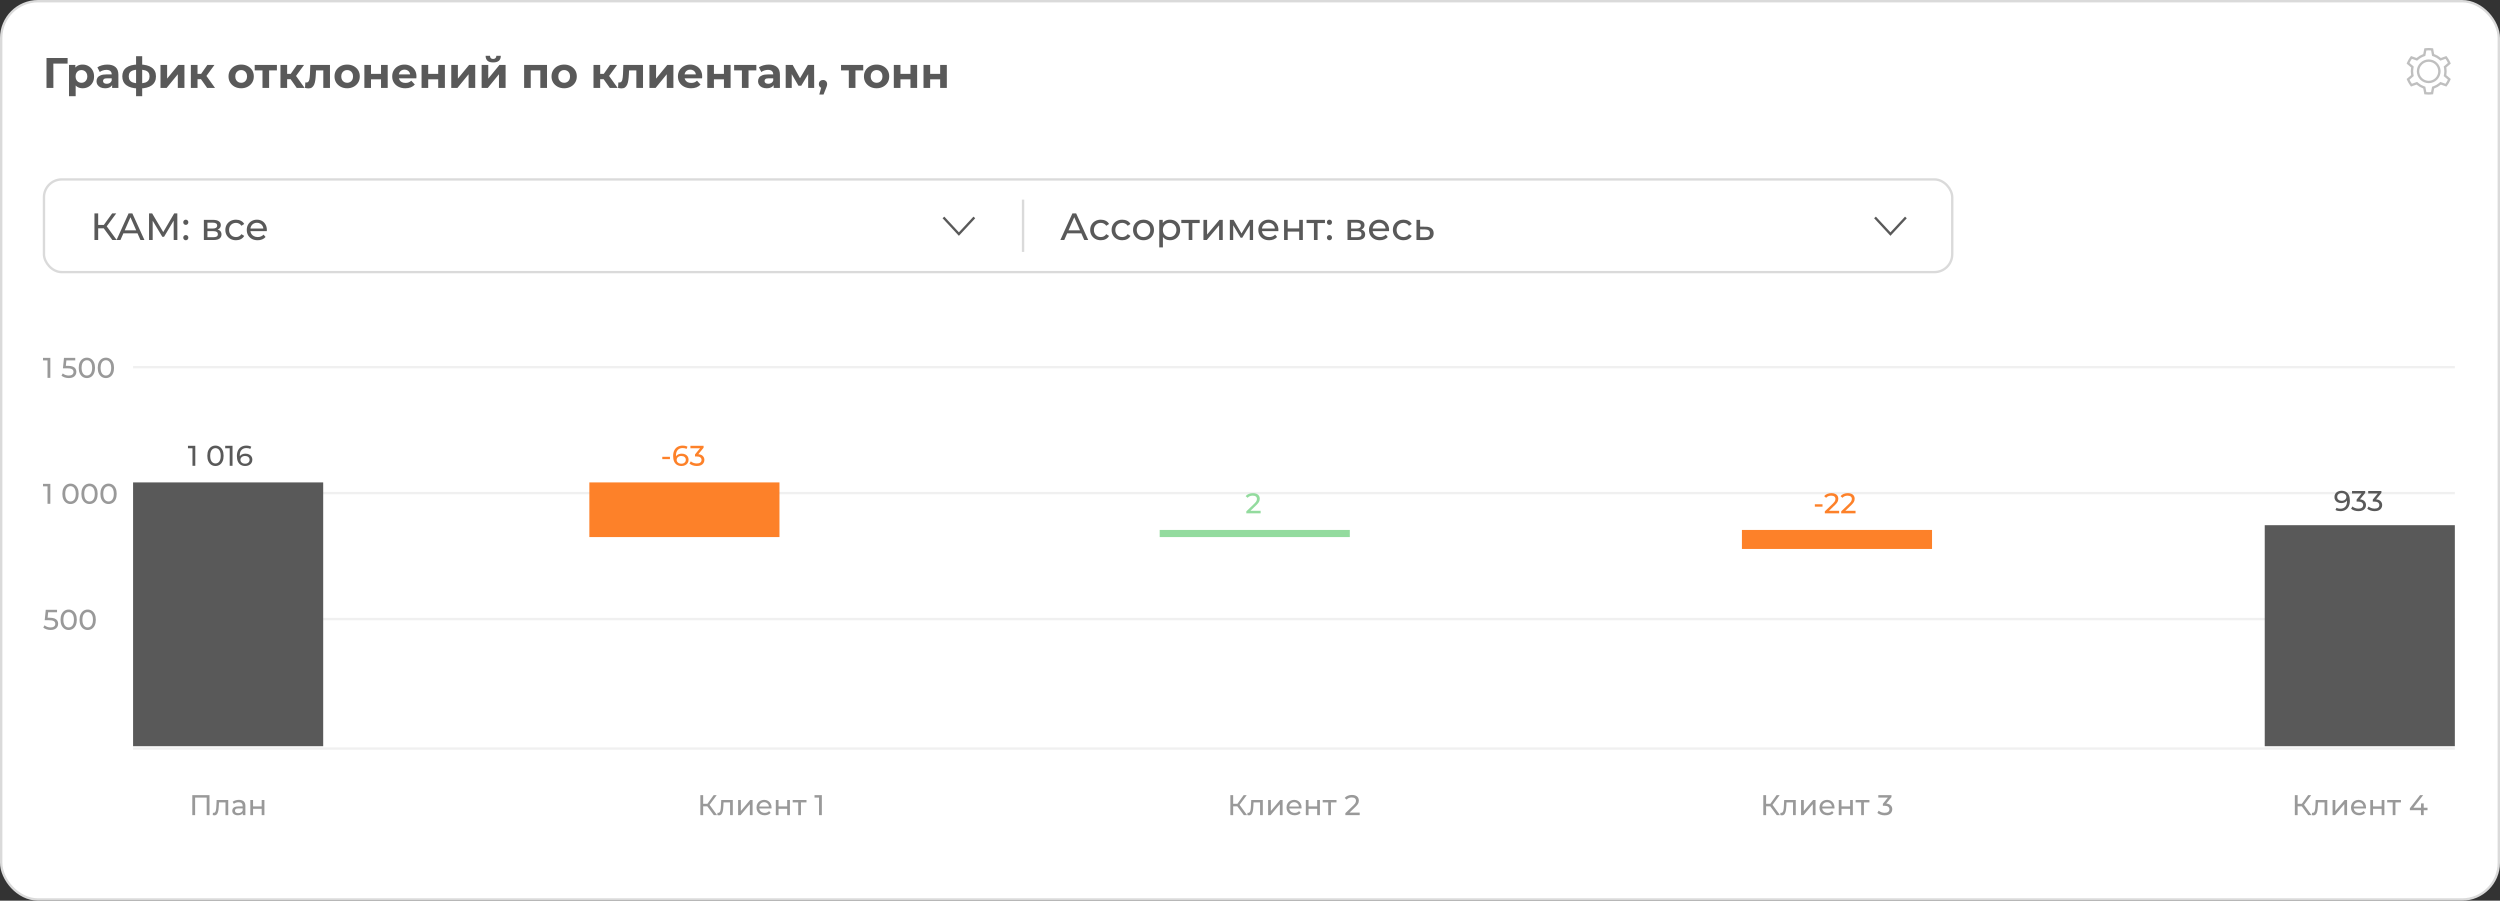 <svg width="1052" height="379" viewBox="0 0 1052 379" fill="none" xmlns="http://www.w3.org/2000/svg">
<rect x="0" y="0" width="1052" height="379" fill="#333333" stroke="none"/>
<rect x="0.5" y="0.5" width="1051" height="378" rx="15.5" fill="white"/>
<rect x="0.5" y="0.5" width="1051" height="378" rx="15.5" stroke="#DADADA"/>
<path d="M19.566 37V24.4H28.458L28.44 26.776H21.78L22.446 26.11L22.464 37H19.566ZM34.759 37.144C33.943 37.144 33.229 36.964 32.617 36.604C32.005 36.244 31.525 35.698 31.177 34.966C30.841 34.222 30.673 33.286 30.673 32.158C30.673 31.018 30.835 30.082 31.159 29.35C31.483 28.618 31.951 28.072 32.563 27.712C33.175 27.352 33.907 27.172 34.759 27.172C35.671 27.172 36.487 27.382 37.207 27.802C37.939 28.21 38.515 28.786 38.935 29.53C39.367 30.274 39.583 31.15 39.583 32.158C39.583 33.178 39.367 34.06 38.935 34.804C38.515 35.548 37.939 36.124 37.207 36.532C36.487 36.94 35.671 37.144 34.759 37.144ZM29.035 40.492V27.316H31.717V29.296L31.663 32.176L31.843 35.038V40.492H29.035ZM34.273 34.84C34.741 34.84 35.155 34.732 35.515 34.516C35.887 34.3 36.181 33.994 36.397 33.598C36.625 33.19 36.739 32.71 36.739 32.158C36.739 31.594 36.625 31.114 36.397 30.718C36.181 30.322 35.887 30.016 35.515 29.8C35.155 29.584 34.741 29.476 34.273 29.476C33.805 29.476 33.385 29.584 33.013 29.8C32.641 30.016 32.347 30.322 32.131 30.718C31.915 31.114 31.807 31.594 31.807 32.158C31.807 32.71 31.915 33.19 32.131 33.598C32.347 33.994 32.641 34.3 33.013 34.516C33.385 34.732 33.805 34.84 34.273 34.84ZM47.189 37V35.11L47.009 34.696V31.312C47.009 30.712 46.823 30.244 46.451 29.908C46.091 29.572 45.533 29.404 44.777 29.404C44.261 29.404 43.751 29.488 43.247 29.656C42.755 29.812 42.335 30.028 41.987 30.304L40.979 28.342C41.507 27.97 42.143 27.682 42.887 27.478C43.631 27.274 44.387 27.172 45.155 27.172C46.631 27.172 47.777 27.52 48.593 28.216C49.409 28.912 49.817 29.998 49.817 31.474V37H47.189ZM44.237 37.144C43.481 37.144 42.833 37.018 42.293 36.766C41.753 36.502 41.339 36.148 41.051 35.704C40.763 35.26 40.619 34.762 40.619 34.21C40.619 33.634 40.757 33.13 41.033 32.698C41.321 32.266 41.771 31.93 42.383 31.69C42.995 31.438 43.793 31.312 44.777 31.312H47.351V32.95H45.083C44.423 32.95 43.967 33.058 43.715 33.274C43.475 33.49 43.355 33.76 43.355 34.084C43.355 34.444 43.493 34.732 43.769 34.948C44.057 35.152 44.447 35.254 44.939 35.254C45.407 35.254 45.827 35.146 46.199 34.93C46.571 34.702 46.841 34.372 47.009 33.94L47.441 35.236C47.237 35.86 46.865 36.334 46.325 36.658C45.785 36.982 45.089 37.144 44.237 37.144ZM58.772 37.216C58.748 37.216 58.682 37.216 58.574 37.216C58.466 37.216 58.364 37.216 58.268 37.216C58.172 37.216 58.106 37.216 58.07 37.216C55.97 37.18 54.344 36.73 53.192 35.866C52.04 35.002 51.464 33.754 51.464 32.122C51.464 30.514 52.034 29.29 53.174 28.45C54.326 27.598 55.976 27.166 58.124 27.154C58.148 27.154 58.208 27.154 58.304 27.154C58.412 27.154 58.514 27.154 58.61 27.154C58.706 27.154 58.766 27.154 58.79 27.154C60.962 27.154 62.642 27.574 63.83 28.414C65.03 29.254 65.63 30.49 65.63 32.122C65.63 33.778 65.03 35.044 63.83 35.92C62.642 36.784 60.956 37.216 58.772 37.216ZM58.682 35.056C59.678 35.056 60.488 34.954 61.112 34.75C61.736 34.534 62.192 34.21 62.48 33.778C62.78 33.334 62.93 32.782 62.93 32.122C62.93 31.486 62.786 30.964 62.498 30.556C62.21 30.136 61.748 29.824 61.112 29.62C60.488 29.416 59.678 29.314 58.682 29.314C58.646 29.314 58.574 29.314 58.466 29.314C58.358 29.314 58.286 29.314 58.25 29.314C57.29 29.314 56.51 29.422 55.91 29.638C55.31 29.854 54.872 30.166 54.596 30.574C54.32 30.982 54.182 31.498 54.182 32.122C54.182 32.77 54.32 33.31 54.596 33.742C54.872 34.174 55.31 34.498 55.91 34.714C56.51 34.93 57.29 35.044 58.25 35.056C58.286 35.056 58.358 35.056 58.466 35.056C58.574 35.056 58.646 35.056 58.682 35.056ZM57.26 40.492V23.644H59.834V40.492H57.26ZM67.532 37V27.316H70.322V33.076L75.038 27.316H77.612V37H74.822V31.24L70.124 37H67.532ZM87.169 37L83.929 32.41L86.215 31.06L90.481 37H87.169ZM80.311 37V27.316H83.119V37H80.311ZM82.291 33.328V31.078H85.675V33.328H82.291ZM86.485 32.482L83.857 32.194L87.259 27.316H90.247L86.485 32.482ZM101.493 37.144C100.461 37.144 99.543 36.928 98.739 36.496C97.947 36.064 97.317 35.476 96.849 34.732C96.393 33.976 96.165 33.118 96.165 32.158C96.165 31.186 96.393 30.328 96.849 29.584C97.317 28.828 97.947 28.24 98.739 27.82C99.543 27.388 100.461 27.172 101.493 27.172C102.513 27.172 103.425 27.388 104.229 27.82C105.033 28.24 105.663 28.822 106.119 29.566C106.575 30.31 106.803 31.174 106.803 32.158C106.803 33.118 106.575 33.976 106.119 34.732C105.663 35.476 105.033 36.064 104.229 36.496C103.425 36.928 102.513 37.144 101.493 37.144ZM101.493 34.84C101.961 34.84 102.381 34.732 102.753 34.516C103.125 34.3 103.419 33.994 103.635 33.598C103.851 33.19 103.959 32.71 103.959 32.158C103.959 31.594 103.851 31.114 103.635 30.718C103.419 30.322 103.125 30.016 102.753 29.8C102.381 29.584 101.961 29.476 101.493 29.476C101.025 29.476 100.605 29.584 100.233 29.8C99.861 30.016 99.561 30.322 99.333 30.718C99.117 31.114 99.009 31.594 99.009 32.158C99.009 32.71 99.117 33.19 99.333 33.598C99.561 33.994 99.861 34.3 100.233 34.516C100.605 34.732 101.025 34.84 101.493 34.84ZM110.453 37V28.972L111.083 29.62H107.177V27.316H116.519V29.62H112.613L113.243 28.972V37H110.453ZM124.874 37L121.634 32.41L123.92 31.06L128.186 37H124.874ZM118.016 37V27.316H120.824V37H118.016ZM119.996 33.328V31.078H123.38V33.328H119.996ZM124.19 32.482L121.562 32.194L124.964 27.316H127.952L124.19 32.482ZM128.341 36.982L128.485 34.678C128.557 34.69 128.629 34.702 128.701 34.714C128.773 34.714 128.839 34.714 128.899 34.714C129.235 34.714 129.499 34.618 129.691 34.426C129.883 34.234 130.027 33.976 130.123 33.652C130.219 33.316 130.285 32.938 130.321 32.518C130.369 32.098 130.405 31.66 130.429 31.204L130.573 27.316H138.853V37H136.045V28.936L136.675 29.62H132.427L133.021 28.9L132.895 31.33C132.859 32.194 132.787 32.986 132.679 33.706C132.583 34.426 132.421 35.05 132.193 35.578C131.965 36.094 131.659 36.496 131.275 36.784C130.891 37.06 130.399 37.198 129.799 37.198C129.583 37.198 129.355 37.18 129.115 37.144C128.875 37.108 128.617 37.054 128.341 36.982ZM146.089 37.144C145.057 37.144 144.139 36.928 143.335 36.496C142.543 36.064 141.913 35.476 141.445 34.732C140.989 33.976 140.761 33.118 140.761 32.158C140.761 31.186 140.989 30.328 141.445 29.584C141.913 28.828 142.543 28.24 143.335 27.82C144.139 27.388 145.057 27.172 146.089 27.172C147.109 27.172 148.021 27.388 148.825 27.82C149.629 28.24 150.259 28.822 150.715 29.566C151.171 30.31 151.399 31.174 151.399 32.158C151.399 33.118 151.171 33.976 150.715 34.732C150.259 35.476 149.629 36.064 148.825 36.496C148.021 36.928 147.109 37.144 146.089 37.144ZM146.089 34.84C146.557 34.84 146.977 34.732 147.349 34.516C147.721 34.3 148.015 33.994 148.231 33.598C148.447 33.19 148.555 32.71 148.555 32.158C148.555 31.594 148.447 31.114 148.231 30.718C148.015 30.322 147.721 30.016 147.349 29.8C146.977 29.584 146.557 29.476 146.089 29.476C145.621 29.476 145.201 29.584 144.829 29.8C144.457 30.016 144.157 30.322 143.929 30.718C143.713 31.114 143.605 31.594 143.605 32.158C143.605 32.71 143.713 33.19 143.929 33.598C144.157 33.994 144.457 34.3 144.829 34.516C145.201 34.732 145.621 34.84 146.089 34.84ZM153.33 37V27.316H156.12V31.096H160.332V27.316H163.14V37H160.332V33.382H156.12V37H153.33ZM170.563 37.144C169.459 37.144 168.487 36.928 167.647 36.496C166.819 36.064 166.177 35.476 165.721 34.732C165.265 33.976 165.037 33.118 165.037 32.158C165.037 31.186 165.259 30.328 165.703 29.584C166.159 28.828 166.777 28.24 167.557 27.82C168.337 27.388 169.219 27.172 170.203 27.172C171.151 27.172 172.003 27.376 172.759 27.784C173.527 28.18 174.133 28.756 174.577 29.512C175.021 30.256 175.243 31.15 175.243 32.194C175.243 32.302 175.237 32.428 175.225 32.572C175.213 32.704 175.201 32.83 175.189 32.95H167.323V31.312H173.713L172.633 31.798C172.633 31.294 172.531 30.856 172.327 30.484C172.123 30.112 171.841 29.824 171.481 29.62C171.121 29.404 170.701 29.296 170.221 29.296C169.741 29.296 169.315 29.404 168.943 29.62C168.583 29.824 168.301 30.118 168.097 30.502C167.893 30.874 167.791 31.318 167.791 31.834V32.266C167.791 32.794 167.905 33.262 168.133 33.67C168.373 34.066 168.703 34.372 169.123 34.588C169.555 34.792 170.059 34.894 170.635 34.894C171.151 34.894 171.601 34.816 171.985 34.66C172.381 34.504 172.741 34.27 173.065 33.958L174.559 35.578C174.115 36.082 173.557 36.472 172.885 36.748C172.213 37.012 171.439 37.144 170.563 37.144ZM177.395 37V27.316H180.185V31.096H184.397V27.316H187.205V37H184.397V33.382H180.185V37H177.395ZM189.893 37V27.316H192.683V33.076L197.399 27.316H199.973V37H197.183V31.24L192.485 37H189.893ZM202.672 37V27.316H205.462V33.076L210.178 27.316H212.752V37H209.962V31.24L205.264 37H202.672ZM207.532 26.272C206.476 26.272 205.684 26.044 205.156 25.588C204.628 25.12 204.358 24.418 204.346 23.482H206.182C206.194 23.89 206.308 24.214 206.524 24.454C206.74 24.694 207.07 24.814 207.514 24.814C207.946 24.814 208.276 24.694 208.504 24.454C208.744 24.214 208.864 23.89 208.864 23.482H210.736C210.736 24.418 210.466 25.12 209.926 25.588C209.386 26.044 208.588 26.272 207.532 26.272ZM220.549 37V27.316H230.179V37H227.371V28.99L228.001 29.62H222.709L223.339 28.99V37H220.549ZM237.407 37.144C236.375 37.144 235.457 36.928 234.653 36.496C233.861 36.064 233.231 35.476 232.763 34.732C232.307 33.976 232.079 33.118 232.079 32.158C232.079 31.186 232.307 30.328 232.763 29.584C233.231 28.828 233.861 28.24 234.653 27.82C235.457 27.388 236.375 27.172 237.407 27.172C238.427 27.172 239.339 27.388 240.143 27.82C240.947 28.24 241.577 28.822 242.033 29.566C242.489 30.31 242.717 31.174 242.717 32.158C242.717 33.118 242.489 33.976 242.033 34.732C241.577 35.476 240.947 36.064 240.143 36.496C239.339 36.928 238.427 37.144 237.407 37.144ZM237.407 34.84C237.875 34.84 238.295 34.732 238.667 34.516C239.039 34.3 239.333 33.994 239.549 33.598C239.765 33.19 239.873 32.71 239.873 32.158C239.873 31.594 239.765 31.114 239.549 30.718C239.333 30.322 239.039 30.016 238.667 29.8C238.295 29.584 237.875 29.476 237.407 29.476C236.939 29.476 236.519 29.584 236.147 29.8C235.775 30.016 235.475 30.322 235.247 30.718C235.031 31.114 234.923 31.594 234.923 32.158C234.923 32.71 235.031 33.19 235.247 33.598C235.475 33.994 235.775 34.3 236.147 34.516C236.519 34.732 236.939 34.84 237.407 34.84ZM256.604 37L253.364 32.41L255.65 31.06L259.916 37H256.604ZM249.746 37V27.316H252.554V37H249.746ZM251.726 33.328V31.078H255.11V33.328H251.726ZM255.92 32.482L253.292 32.194L256.694 27.316H259.682L255.92 32.482ZM260.071 36.982L260.215 34.678C260.287 34.69 260.359 34.702 260.431 34.714C260.503 34.714 260.569 34.714 260.629 34.714C260.965 34.714 261.229 34.618 261.421 34.426C261.613 34.234 261.757 33.976 261.853 33.652C261.949 33.316 262.015 32.938 262.051 32.518C262.099 32.098 262.135 31.66 262.159 31.204L262.303 27.316H270.583V37H267.775V28.936L268.405 29.62H264.157L264.751 28.9L264.625 31.33C264.589 32.194 264.517 32.986 264.409 33.706C264.313 34.426 264.151 35.05 263.923 35.578C263.695 36.094 263.389 36.496 263.005 36.784C262.621 37.06 262.129 37.198 261.529 37.198C261.313 37.198 261.085 37.18 260.845 37.144C260.605 37.108 260.347 37.054 260.071 36.982ZM273.284 37V27.316H276.074V33.076L280.79 27.316H283.364V37H280.574V31.24L275.876 37H273.284ZM290.797 37.144C289.693 37.144 288.721 36.928 287.881 36.496C287.053 36.064 286.411 35.476 285.955 34.732C285.499 33.976 285.271 33.118 285.271 32.158C285.271 31.186 285.493 30.328 285.937 29.584C286.393 28.828 287.011 28.24 287.791 27.82C288.571 27.388 289.453 27.172 290.437 27.172C291.385 27.172 292.237 27.376 292.993 27.784C293.761 28.18 294.367 28.756 294.811 29.512C295.255 30.256 295.477 31.15 295.477 32.194C295.477 32.302 295.471 32.428 295.459 32.572C295.447 32.704 295.435 32.83 295.423 32.95H287.557V31.312H293.947L292.867 31.798C292.867 31.294 292.765 30.856 292.561 30.484C292.357 30.112 292.075 29.824 291.715 29.62C291.355 29.404 290.935 29.296 290.455 29.296C289.975 29.296 289.549 29.404 289.177 29.62C288.817 29.824 288.535 30.118 288.331 30.502C288.127 30.874 288.025 31.318 288.025 31.834V32.266C288.025 32.794 288.139 33.262 288.367 33.67C288.607 34.066 288.937 34.372 289.357 34.588C289.789 34.792 290.293 34.894 290.869 34.894C291.385 34.894 291.835 34.816 292.219 34.66C292.615 34.504 292.975 34.27 293.299 33.958L294.793 35.578C294.349 36.082 293.791 36.472 293.119 36.748C292.447 37.012 291.673 37.144 290.797 37.144ZM297.629 37V27.316H300.419V31.096H304.631V27.316H307.439V37H304.631V33.382H300.419V37H297.629ZM312.197 37V28.972L312.827 29.62H308.921V27.316H318.263V29.62H314.357L314.987 28.972V37H312.197ZM325.556 37V35.11L325.376 34.696V31.312C325.376 30.712 325.19 30.244 324.818 29.908C324.458 29.572 323.9 29.404 323.144 29.404C322.628 29.404 322.118 29.488 321.614 29.656C321.122 29.812 320.702 30.028 320.354 30.304L319.346 28.342C319.874 27.97 320.51 27.682 321.254 27.478C321.998 27.274 322.754 27.172 323.522 27.172C324.998 27.172 326.144 27.52 326.96 28.216C327.776 28.912 328.184 29.998 328.184 31.474V37H325.556ZM322.604 37.144C321.848 37.144 321.2 37.018 320.66 36.766C320.12 36.502 319.706 36.148 319.418 35.704C319.13 35.26 318.986 34.762 318.986 34.21C318.986 33.634 319.124 33.13 319.4 32.698C319.688 32.266 320.138 31.93 320.75 31.69C321.362 31.438 322.16 31.312 323.144 31.312H325.718V32.95H323.45C322.79 32.95 322.334 33.058 322.082 33.274C321.842 33.49 321.722 33.76 321.722 34.084C321.722 34.444 321.86 34.732 322.136 34.948C322.424 35.152 322.814 35.254 323.306 35.254C323.774 35.254 324.194 35.146 324.566 34.93C324.938 34.702 325.208 34.372 325.376 33.94L325.808 35.236C325.604 35.86 325.232 36.334 324.692 36.658C324.152 36.982 323.456 37.144 322.604 37.144ZM330.623 37V27.316H333.557L337.211 33.94H336.041L339.947 27.316H342.575L342.611 37H340.073V30.196L340.505 30.484L337.175 36.064H335.987L332.639 30.286L333.161 30.16V37H330.623ZM344.761 39.772L345.949 35.452L346.345 37.072C345.829 37.072 345.403 36.922 345.067 36.622C344.743 36.322 344.581 35.908 344.581 35.38C344.581 34.852 344.749 34.432 345.085 34.12C345.421 33.808 345.835 33.652 346.327 33.652C346.831 33.652 347.245 33.814 347.569 34.138C347.893 34.45 348.055 34.864 348.055 35.38C348.055 35.536 348.043 35.692 348.019 35.848C347.995 35.992 347.947 36.172 347.875 36.388C347.815 36.592 347.713 36.856 347.569 37.18L346.543 39.772H344.761ZM357.18 37V28.972L357.81 29.62H353.904V27.316H363.246V29.62H359.34L359.97 28.972V37H357.18ZM368.874 37.144C367.842 37.144 366.924 36.928 366.12 36.496C365.328 36.064 364.698 35.476 364.23 34.732C363.774 33.976 363.546 33.118 363.546 32.158C363.546 31.186 363.774 30.328 364.23 29.584C364.698 28.828 365.328 28.24 366.12 27.82C366.924 27.388 367.842 27.172 368.874 27.172C369.894 27.172 370.806 27.388 371.61 27.82C372.414 28.24 373.044 28.822 373.5 29.566C373.956 30.31 374.184 31.174 374.184 32.158C374.184 33.118 373.956 33.976 373.5 34.732C373.044 35.476 372.414 36.064 371.61 36.496C370.806 36.928 369.894 37.144 368.874 37.144ZM368.874 34.84C369.342 34.84 369.762 34.732 370.134 34.516C370.506 34.3 370.8 33.994 371.016 33.598C371.232 33.19 371.34 32.71 371.34 32.158C371.34 31.594 371.232 31.114 371.016 30.718C370.8 30.322 370.506 30.016 370.134 29.8C369.762 29.584 369.342 29.476 368.874 29.476C368.406 29.476 367.986 29.584 367.614 29.8C367.242 30.016 366.942 30.322 366.714 30.718C366.498 31.114 366.39 31.594 366.39 32.158C366.39 32.71 366.498 33.19 366.714 33.598C366.942 33.994 367.242 34.3 367.614 34.516C367.986 34.732 368.406 34.84 368.874 34.84ZM376.116 37V27.316H378.906V31.096H383.118V27.316H385.926V37H383.118V33.382H378.906V37H376.116ZM388.614 37V27.316H391.404V31.096H395.616V27.316H398.424V37H395.616V33.382H391.404V37H388.614Z" fill="#595959"/>
<path d="M1030.4 26.866L1030.68 26.625L1030.53 26.285C1030.25 25.642 1029.9 25.03 1029.48 24.463L1029.26 24.166L1028.91 24.289L1027 24.966L1026.48 24.541L1026.48 24.54C1025.88 24.047 1025.21 23.658 1024.48 23.386L1024.48 23.386L1023.85 23.15L1023.49 21.154L1023.42 20.79L1023.05 20.748C1022.35 20.669 1021.64 20.669 1020.94 20.748L1020.58 20.79L1020.51 21.154L1020.14 23.155L1019.52 23.39L1019.52 23.391C1018.8 23.663 1018.13 24.052 1017.53 24.543L1017.53 24.544L1017.01 24.97L1015.09 24.287L1014.74 24.163L1014.52 24.46C1014.1 25.027 1013.75 25.637 1013.47 26.285L1013.32 26.623L1013.6 26.863L1015.16 28.192L1015.05 28.85C1015.05 28.85 1015.05 28.851 1015.05 28.851C1014.99 29.229 1014.96 29.615 1014.96 29.999C1014.96 30.383 1014.99 30.771 1015.05 31.145L1015.05 31.145L1015.16 31.805L1013.6 33.134L1013.32 33.375L1013.47 33.715C1013.75 34.358 1014.1 34.97 1014.52 35.538L1014.74 35.834L1015.09 35.711L1017.01 35.027L1017.53 35.454L1017.53 35.455C1018.13 35.946 1018.8 36.334 1019.52 36.607C1019.52 36.607 1019.52 36.607 1019.52 36.607L1020.14 36.846L1020.51 38.848L1020.57 39.213L1020.94 39.254C1021.64 39.334 1022.35 39.334 1023.05 39.254L1023.42 39.213L1023.48 38.848L1023.85 36.853L1024.48 36.617C1024.48 36.617 1024.48 36.617 1024.48 36.617C1025.21 36.344 1025.88 35.956 1026.48 35.462L1026.48 35.462L1027 35.036L1028.91 35.713L1029.25 35.836L1029.47 35.54C1029.9 34.975 1030.25 34.363 1030.53 33.716L1030.68 33.377L1030.4 33.137L1028.86 31.822L1028.97 31.161C1029.03 30.78 1029.06 30.39 1029.06 29.999C1029.06 29.608 1029.03 29.218 1028.97 28.837C1028.97 28.837 1028.97 28.837 1028.97 28.837L1028.86 28.18L1030.4 26.866Z" stroke="#BFBFBF"/>
<path d="M1022 34.5C1022.59 34.501 1023.18 34.385 1023.72 34.159C1024.27 33.933 1024.77 33.601 1025.18 33.182L1025.18 33.182C1026.03 32.332 1026.5 31.202 1026.5 30M1022 34.5L1022 34V34.5C1022 34.5 1022 34.5 1022 34.5ZM1022 34.5C1020.8 34.5 1019.67 34.029 1018.82 33.183L1018.82 33.183C1018.4 32.765 1018.07 32.269 1017.84 31.723C1017.62 31.177 1017.5 30.591 1017.5 30M1017.5 30C1017.5 28.799 1017.97 27.669 1018.82 26.819L1018.82 26.818L1018.82 26.818C1019.67 25.967 1020.8 25.5 1022 25.5C1023.2 25.5 1024.33 25.967 1025.18 26.818C1025.6 27.235 1025.93 27.732 1026.16 28.278C1026.38 28.824 1026.5 29.409 1026.5 30M1017.5 30C1017.5 30 1017.5 30 1017.5 30H1018L1017.5 30C1017.5 30 1017.5 30 1017.5 30ZM1026.5 30C1026.5 30 1026.5 30 1026.5 30H1026L1026.5 30.001C1026.5 30.001 1026.5 30.001 1026.5 30Z" stroke="#BFBFBF"/>
<rect x="18.5" y="75.5" width="803" height="39" rx="7.5" fill="white"/>
<rect x="18.5" y="75.5" width="803" height="39" rx="7.5" stroke="#DADADA"/>
<path d="M47.28 101L43.216 95.48L44.512 94.68L49.104 101H47.28ZM39.744 101V89.8H41.312V101H39.744ZM40.832 96.072V94.664H44.464V96.072H40.832ZM44.656 95.576L43.184 95.352L47.2 89.8H48.912L44.656 95.576ZM49.036 101L54.108 89.8H55.692L60.78 101H59.1L54.572 90.696H55.212L50.684 101H49.036ZM51.196 98.2L51.628 96.92H57.932L58.396 98.2H51.196ZM62.713 101V89.8H64.025L69.049 98.264H68.345L73.305 89.8H74.617L74.633 101H73.097L73.081 92.216H73.449L69.033 99.64H68.297L63.849 92.216H64.249V101H62.713ZM78.199 94.632C77.9 94.632 77.644 94.531 77.431 94.328C77.218 94.115 77.111 93.848 77.111 93.528C77.111 93.208 77.218 92.947 77.431 92.744C77.644 92.542 77.9 92.44 78.199 92.44C78.487 92.44 78.732 92.542 78.935 92.744C79.148 92.947 79.255 93.208 79.255 93.528C79.255 93.848 79.148 94.115 78.935 94.328C78.732 94.531 78.487 94.632 78.199 94.632ZM78.199 101.096C77.9 101.096 77.644 100.995 77.431 100.792C77.218 100.579 77.111 100.312 77.111 99.992C77.111 99.672 77.218 99.411 77.431 99.208C77.644 99.006 77.9 98.904 78.199 98.904C78.487 98.904 78.732 99.006 78.935 99.208C79.148 99.411 79.255 99.672 79.255 99.992C79.255 100.312 79.148 100.579 78.935 100.792C78.732 100.995 78.487 101.096 78.199 101.096ZM85.785 101V92.52H89.721C90.713 92.52 91.492 92.712 92.057 93.096C92.633 93.47 92.921 94.003 92.921 94.696C92.921 95.39 92.649 95.928 92.105 96.312C91.572 96.686 90.862 96.872 89.977 96.872L90.217 96.456C91.23 96.456 91.982 96.643 92.473 97.016C92.963 97.39 93.209 97.939 93.209 98.664C93.209 99.4 92.931 99.976 92.377 100.392C91.833 100.798 90.996 101 89.865 101H85.785ZM87.289 99.816H89.753C90.393 99.816 90.873 99.72 91.193 99.528C91.513 99.326 91.673 99.006 91.673 98.568C91.673 98.12 91.523 97.795 91.225 97.592C90.937 97.379 90.478 97.272 89.849 97.272H87.289V99.816ZM87.289 96.168H89.593C90.18 96.168 90.622 96.062 90.921 95.848C91.23 95.624 91.385 95.315 91.385 94.92C91.385 94.515 91.23 94.211 90.921 94.008C90.622 93.806 90.18 93.704 89.593 93.704H87.289V96.168ZM99.309 101.096C98.445 101.096 97.672 100.91 96.989 100.536C96.317 100.163 95.789 99.651 95.405 99C95.021 98.35 94.829 97.603 94.829 96.76C94.829 95.918 95.021 95.171 95.405 94.52C95.789 93.87 96.317 93.363 96.989 93C97.672 92.627 98.445 92.44 99.309 92.44C100.077 92.44 100.76 92.595 101.357 92.904C101.965 93.203 102.434 93.651 102.765 94.248L101.597 95C101.32 94.584 100.978 94.28 100.573 94.088C100.178 93.886 99.752 93.784 99.293 93.784C98.738 93.784 98.242 93.907 97.805 94.152C97.368 94.398 97.021 94.744 96.765 95.192C96.509 95.63 96.381 96.152 96.381 96.76C96.381 97.368 96.509 97.896 96.765 98.344C97.021 98.792 97.368 99.139 97.805 99.384C98.242 99.63 98.738 99.752 99.293 99.752C99.752 99.752 100.178 99.656 100.573 99.464C100.978 99.262 101.32 98.952 101.597 98.536L102.765 99.272C102.434 99.859 101.965 100.312 101.357 100.632C100.76 100.942 100.077 101.096 99.309 101.096ZM108.405 101.096C107.498 101.096 106.698 100.91 106.005 100.536C105.322 100.163 104.789 99.651 104.405 99C104.031 98.35 103.845 97.603 103.845 96.76C103.845 95.918 104.026 95.171 104.389 94.52C104.762 93.87 105.269 93.363 105.909 93C106.559 92.627 107.29 92.44 108.101 92.44C108.922 92.44 109.647 92.622 110.277 92.984C110.906 93.347 111.397 93.859 111.749 94.52C112.111 95.171 112.293 95.934 112.293 96.808C112.293 96.872 112.287 96.947 112.277 97.032C112.277 97.118 112.271 97.198 112.261 97.272H105.045V96.168H111.461L110.837 96.552C110.847 96.008 110.735 95.523 110.501 95.096C110.266 94.67 109.941 94.339 109.525 94.104C109.119 93.859 108.645 93.736 108.101 93.736C107.567 93.736 107.093 93.859 106.677 94.104C106.261 94.339 105.935 94.675 105.701 95.112C105.466 95.539 105.349 96.03 105.349 96.584V96.84C105.349 97.406 105.477 97.912 105.733 98.36C105.999 98.798 106.367 99.139 106.837 99.384C107.306 99.63 107.845 99.752 108.453 99.752C108.954 99.752 109.407 99.667 109.813 99.496C110.229 99.326 110.591 99.07 110.901 98.728L111.749 99.72C111.365 100.168 110.885 100.51 110.309 100.744C109.743 100.979 109.109 101.096 108.405 101.096Z" fill="#595959"/>
<path d="M397 91.5L403.5 98.5L410 91.5" stroke="#595959"/>
<line x1="430.5" y1="84" x2="430.5" y2="106" stroke="#DADADA"/>
<path d="M446.192 101L451.264 89.8H452.848L457.936 101H456.256L451.728 90.696H452.368L447.84 101H446.192ZM448.352 98.2L448.784 96.92H455.088L455.552 98.2H448.352ZM463.231 101.096C462.367 101.096 461.594 100.91 460.911 100.536C460.239 100.163 459.711 99.651 459.327 99C458.943 98.35 458.751 97.603 458.751 96.76C458.751 95.918 458.943 95.171 459.327 94.52C459.711 93.87 460.239 93.363 460.911 93C461.594 92.627 462.367 92.44 463.231 92.44C463.999 92.44 464.682 92.595 465.279 92.904C465.887 93.203 466.356 93.651 466.687 94.248L465.519 95C465.242 94.584 464.9 94.28 464.495 94.088C464.1 93.886 463.674 93.784 463.215 93.784C462.66 93.784 462.164 93.907 461.727 94.152C461.29 94.398 460.943 94.744 460.687 95.192C460.431 95.63 460.303 96.152 460.303 96.76C460.303 97.368 460.431 97.896 460.687 98.344C460.943 98.792 461.29 99.139 461.727 99.384C462.164 99.63 462.66 99.752 463.215 99.752C463.674 99.752 464.1 99.656 464.495 99.464C464.9 99.262 465.242 98.952 465.519 98.536L466.687 99.272C466.356 99.859 465.887 100.312 465.279 100.632C464.682 100.942 463.999 101.096 463.231 101.096ZM472.247 101.096C471.383 101.096 470.609 100.91 469.927 100.536C469.255 100.163 468.727 99.651 468.343 99C467.959 98.35 467.767 97.603 467.767 96.76C467.767 95.918 467.959 95.171 468.343 94.52C468.727 93.87 469.255 93.363 469.927 93C470.609 92.627 471.383 92.44 472.247 92.44C473.015 92.44 473.697 92.595 474.295 92.904C474.903 93.203 475.372 93.651 475.703 94.248L474.535 95C474.257 94.584 473.916 94.28 473.511 94.088C473.116 93.886 472.689 93.784 472.231 93.784C471.676 93.784 471.18 93.907 470.743 94.152C470.305 94.398 469.959 94.744 469.703 95.192C469.447 95.63 469.319 96.152 469.319 96.76C469.319 97.368 469.447 97.896 469.703 98.344C469.959 98.792 470.305 99.139 470.743 99.384C471.18 99.63 471.676 99.752 472.231 99.752C472.689 99.752 473.116 99.656 473.511 99.464C473.916 99.262 474.257 98.952 474.535 98.536L475.703 99.272C475.372 99.859 474.903 100.312 474.295 100.632C473.697 100.942 473.015 101.096 472.247 101.096ZM481.198 101.096C480.345 101.096 479.587 100.91 478.926 100.536C478.265 100.163 477.742 99.651 477.358 99C476.974 98.339 476.782 97.592 476.782 96.76C476.782 95.918 476.974 95.171 477.358 94.52C477.742 93.87 478.265 93.363 478.926 93C479.587 92.627 480.345 92.44 481.198 92.44C482.041 92.44 482.793 92.627 483.454 93C484.126 93.363 484.649 93.87 485.022 94.52C485.406 95.16 485.598 95.907 485.598 96.76C485.598 97.603 485.406 98.35 485.022 99C484.649 99.651 484.126 100.163 483.454 100.536C482.793 100.91 482.041 101.096 481.198 101.096ZM481.198 99.752C481.742 99.752 482.227 99.63 482.654 99.384C483.091 99.139 483.433 98.792 483.678 98.344C483.923 97.886 484.046 97.358 484.046 96.76C484.046 96.152 483.923 95.63 483.678 95.192C483.433 94.744 483.091 94.398 482.654 94.152C482.227 93.907 481.742 93.784 481.198 93.784C480.654 93.784 480.169 93.907 479.742 94.152C479.315 94.398 478.974 94.744 478.718 95.192C478.462 95.63 478.334 96.152 478.334 96.76C478.334 97.358 478.462 97.886 478.718 98.344C478.974 98.792 479.315 99.139 479.742 99.384C480.169 99.63 480.654 99.752 481.198 99.752ZM492.312 101.096C491.608 101.096 490.963 100.936 490.376 100.616C489.8 100.286 489.336 99.8 488.984 99.16C488.643 98.52 488.472 97.72 488.472 96.76C488.472 95.8 488.637 95 488.968 94.36C489.309 93.72 489.768 93.24 490.344 92.92C490.931 92.6 491.587 92.44 492.312 92.44C493.144 92.44 493.88 92.622 494.52 92.984C495.16 93.347 495.667 93.854 496.04 94.504C496.413 95.144 496.6 95.896 496.6 96.76C496.6 97.624 496.413 98.382 496.04 99.032C495.667 99.683 495.16 100.19 494.52 100.552C493.88 100.915 493.144 101.096 492.312 101.096ZM487.816 104.104V92.52H489.288V94.808L489.192 96.776L489.352 98.744V104.104H487.816ZM492.184 99.752C492.728 99.752 493.213 99.63 493.64 99.384C494.077 99.139 494.419 98.792 494.664 98.344C494.92 97.886 495.048 97.358 495.048 96.76C495.048 96.152 494.92 95.63 494.664 95.192C494.419 94.744 494.077 94.398 493.64 94.152C493.213 93.907 492.728 93.784 492.184 93.784C491.651 93.784 491.165 93.907 490.728 94.152C490.301 94.398 489.96 94.744 489.704 95.192C489.459 95.63 489.336 96.152 489.336 96.76C489.336 97.358 489.459 97.886 489.704 98.344C489.96 98.792 490.301 99.139 490.728 99.384C491.165 99.63 491.651 99.752 492.184 99.752ZM500.199 101V93.464L500.583 93.864H497.095V92.52H504.839V93.864H501.367L501.735 93.464V101H500.199ZM506.41 101V92.52H507.946V98.696L513.146 92.52H514.538V101H513.002V94.824L507.818 101H506.41ZM517.519 101V92.52H519.103L522.751 98.792H522.111L525.855 92.52H527.295V101H525.903V94.248L526.159 94.392L522.735 100.04H522.063L518.623 94.28L518.927 94.216V101H517.519ZM534.061 101.096C533.154 101.096 532.354 100.91 531.661 100.536C530.978 100.163 530.445 99.651 530.061 99C529.688 98.35 529.501 97.603 529.501 96.76C529.501 95.918 529.682 95.171 530.045 94.52C530.418 93.87 530.925 93.363 531.565 93C532.216 92.627 532.946 92.44 533.757 92.44C534.578 92.44 535.304 92.622 535.933 92.984C536.562 93.347 537.053 93.859 537.405 94.52C537.768 95.171 537.949 95.934 537.949 96.808C537.949 96.872 537.944 96.947 537.933 97.032C537.933 97.118 537.928 97.198 537.917 97.272H530.701V96.168H537.117L536.493 96.552C536.504 96.008 536.392 95.523 536.157 95.096C535.922 94.67 535.597 94.339 535.181 94.104C534.776 93.859 534.301 93.736 533.757 93.736C533.224 93.736 532.749 93.859 532.333 94.104C531.917 94.339 531.592 94.675 531.357 95.112C531.122 95.539 531.005 96.03 531.005 96.584V96.84C531.005 97.406 531.133 97.912 531.389 98.36C531.656 98.798 532.024 99.139 532.493 99.384C532.962 99.63 533.501 99.752 534.109 99.752C534.61 99.752 535.064 99.667 535.469 99.496C535.885 99.326 536.248 99.07 536.557 98.728L537.405 99.72C537.021 100.168 536.541 100.51 535.965 100.744C535.4 100.979 534.765 101.096 534.061 101.096ZM540.332 101V92.52H541.868V96.12H546.7V92.52H548.236V101H546.7V97.448H541.868V101H540.332ZM552.902 101V93.464L553.286 93.864H549.798V92.52H557.542V93.864H554.07L554.438 93.464V101H552.902ZM559.449 94.632C559.15 94.632 558.894 94.531 558.681 94.328C558.468 94.115 558.361 93.848 558.361 93.528C558.361 93.208 558.468 92.947 558.681 92.744C558.894 92.542 559.15 92.44 559.449 92.44C559.737 92.44 559.982 92.542 560.185 92.744C560.398 92.947 560.505 93.208 560.505 93.528C560.505 93.848 560.398 94.115 560.185 94.328C559.982 94.531 559.737 94.632 559.449 94.632ZM559.449 101.096C559.15 101.096 558.894 100.995 558.681 100.792C558.468 100.579 558.361 100.312 558.361 99.992C558.361 99.672 558.468 99.411 558.681 99.208C558.894 99.006 559.15 98.904 559.449 98.904C559.737 98.904 559.982 99.006 560.185 99.208C560.398 99.411 560.505 99.672 560.505 99.992C560.505 100.312 560.398 100.579 560.185 100.792C559.982 100.995 559.737 101.096 559.449 101.096ZM567.035 101V92.52H570.971C571.963 92.52 572.742 92.712 573.307 93.096C573.883 93.47 574.171 94.003 574.171 94.696C574.171 95.39 573.899 95.928 573.355 96.312C572.822 96.686 572.112 96.872 571.227 96.872L571.467 96.456C572.48 96.456 573.232 96.643 573.723 97.016C574.214 97.39 574.459 97.939 574.459 98.664C574.459 99.4 574.182 99.976 573.627 100.392C573.083 100.798 572.246 101 571.115 101H567.035ZM568.539 99.816H571.003C571.643 99.816 572.123 99.72 572.443 99.528C572.763 99.326 572.923 99.006 572.923 98.568C572.923 98.12 572.774 97.795 572.475 97.592C572.187 97.379 571.728 97.272 571.099 97.272H568.539V99.816ZM568.539 96.168H570.843C571.43 96.168 571.872 96.062 572.171 95.848C572.48 95.624 572.635 95.315 572.635 94.92C572.635 94.515 572.48 94.211 572.171 94.008C571.872 93.806 571.43 93.704 570.843 93.704H568.539V96.168ZM580.639 101.096C579.732 101.096 578.932 100.91 578.239 100.536C577.556 100.163 577.023 99.651 576.639 99C576.266 98.35 576.079 97.603 576.079 96.76C576.079 95.918 576.26 95.171 576.623 94.52C576.996 93.87 577.503 93.363 578.143 93C578.794 92.627 579.524 92.44 580.335 92.44C581.156 92.44 581.882 92.622 582.511 92.984C583.14 93.347 583.631 93.859 583.983 94.52C584.346 95.171 584.527 95.934 584.527 96.808C584.527 96.872 584.522 96.947 584.511 97.032C584.511 97.118 584.506 97.198 584.495 97.272H577.279V96.168H583.695L583.071 96.552C583.082 96.008 582.97 95.523 582.735 95.096C582.5 94.67 582.175 94.339 581.759 94.104C581.354 93.859 580.879 93.736 580.335 93.736C579.802 93.736 579.327 93.859 578.911 94.104C578.495 94.339 578.17 94.675 577.935 95.112C577.7 95.539 577.583 96.03 577.583 96.584V96.84C577.583 97.406 577.711 97.912 577.967 98.36C578.234 98.798 578.602 99.139 579.071 99.384C579.54 99.63 580.079 99.752 580.687 99.752C581.188 99.752 581.642 99.667 582.047 99.496C582.463 99.326 582.826 99.07 583.135 98.728L583.983 99.72C583.599 100.168 583.119 100.51 582.543 100.744C581.978 100.979 581.343 101.096 580.639 101.096ZM590.606 101.096C589.742 101.096 588.969 100.91 588.286 100.536C587.614 100.163 587.086 99.651 586.702 99C586.318 98.35 586.126 97.603 586.126 96.76C586.126 95.918 586.318 95.171 586.702 94.52C587.086 93.87 587.614 93.363 588.286 93C588.969 92.627 589.742 92.44 590.606 92.44C591.374 92.44 592.057 92.595 592.654 92.904C593.262 93.203 593.731 93.651 594.062 94.248L592.894 95C592.617 94.584 592.275 94.28 591.87 94.088C591.475 93.886 591.049 93.784 590.59 93.784C590.035 93.784 589.539 93.907 589.102 94.152C588.665 94.398 588.318 94.744 588.062 95.192C587.806 95.63 587.678 96.152 587.678 96.76C587.678 97.368 587.806 97.896 588.062 98.344C588.318 98.792 588.665 99.139 589.102 99.384C589.539 99.63 590.035 99.752 590.59 99.752C591.049 99.752 591.475 99.656 591.87 99.464C592.275 99.262 592.617 98.952 592.894 98.536L594.062 99.272C593.731 99.859 593.262 100.312 592.654 100.632C592.057 100.942 591.374 101.096 590.606 101.096ZM599.971 95.4C601.048 95.411 601.869 95.656 602.435 96.136C603 96.616 603.283 97.294 603.283 98.168C603.283 99.086 602.973 99.795 602.355 100.296C601.736 100.787 600.861 101.027 599.731 101.016L596.051 101V92.52H597.587V95.384L599.971 95.4ZM599.603 99.848C600.296 99.859 600.819 99.72 601.171 99.432C601.533 99.144 601.715 98.718 601.715 98.152C601.715 97.598 601.539 97.192 601.187 96.936C600.835 96.68 600.307 96.547 599.603 96.536L597.587 96.504V99.832L599.603 99.848Z" fill="#595959"/>
<path d="M789 91.5L795.5 98.5L802 91.5" stroke="#595959"/>
<line x1="1033" y1="315" x2="55.999" y2="315" stroke="#F0F0F0"/>
<line x1="1033" y1="260.5" x2="56" y2="260.5" stroke="#F0F0F0"/>
<line x1="1033" y1="207.5" x2="56" y2="207.5" stroke="#F0F0F0"/>
<line x1="1033" y1="154.5" x2="56" y2="154.5" stroke="#F0F0F0"/>
<path d="M19.992 212V204.08L20.508 204.644H18.096V203.6H21.18V212H19.992ZM29.672 212.096C29.016 212.096 28.428 211.928 27.908 211.592C27.396 211.256 26.988 210.768 26.684 210.128C26.388 209.488 26.24 208.712 26.24 207.8C26.24 206.888 26.388 206.112 26.684 205.472C26.988 204.832 27.396 204.344 27.908 204.008C28.428 203.672 29.016 203.504 29.672 203.504C30.32 203.504 30.904 203.672 31.424 204.008C31.944 204.344 32.352 204.832 32.648 205.472C32.944 206.112 33.092 206.888 33.092 207.8C33.092 208.712 32.944 209.488 32.648 210.128C32.352 210.768 31.944 211.256 31.424 211.592C30.904 211.928 30.32 212.096 29.672 212.096ZM29.672 211.028C30.112 211.028 30.496 210.908 30.824 210.668C31.16 210.428 31.42 210.068 31.604 209.588C31.796 209.108 31.892 208.512 31.892 207.8C31.892 207.088 31.796 206.492 31.604 206.012C31.42 205.532 31.16 205.172 30.824 204.932C30.496 204.692 30.112 204.572 29.672 204.572C29.232 204.572 28.844 204.692 28.508 204.932C28.172 205.172 27.908 205.532 27.716 206.012C27.532 206.492 27.44 207.088 27.44 207.8C27.44 208.512 27.532 209.108 27.716 209.588C27.908 210.068 28.172 210.428 28.508 210.668C28.844 210.908 29.232 211.028 29.672 211.028ZM37.676 212.096C37.02 212.096 36.432 211.928 35.912 211.592C35.4 211.256 34.992 210.768 34.688 210.128C34.392 209.488 34.244 208.712 34.244 207.8C34.244 206.888 34.392 206.112 34.688 205.472C34.992 204.832 35.4 204.344 35.912 204.008C36.432 203.672 37.02 203.504 37.676 203.504C38.324 203.504 38.908 203.672 39.428 204.008C39.948 204.344 40.356 204.832 40.652 205.472C40.948 206.112 41.096 206.888 41.096 207.8C41.096 208.712 40.948 209.488 40.652 210.128C40.356 210.768 39.948 211.256 39.428 211.592C38.908 211.928 38.324 212.096 37.676 212.096ZM37.676 211.028C38.116 211.028 38.5 210.908 38.828 210.668C39.164 210.428 39.424 210.068 39.608 209.588C39.8 209.108 39.896 208.512 39.896 207.8C39.896 207.088 39.8 206.492 39.608 206.012C39.424 205.532 39.164 205.172 38.828 204.932C38.5 204.692 38.116 204.572 37.676 204.572C37.236 204.572 36.848 204.692 36.512 204.932C36.176 205.172 35.912 205.532 35.72 206.012C35.536 206.492 35.444 207.088 35.444 207.8C35.444 208.512 35.536 209.108 35.72 209.588C35.912 210.068 36.176 210.428 36.512 210.668C36.848 210.908 37.236 211.028 37.676 211.028ZM45.68 212.096C45.024 212.096 44.436 211.928 43.916 211.592C43.404 211.256 42.996 210.768 42.692 210.128C42.396 209.488 42.248 208.712 42.248 207.8C42.248 206.888 42.396 206.112 42.692 205.472C42.996 204.832 43.404 204.344 43.916 204.008C44.436 203.672 45.024 203.504 45.68 203.504C46.328 203.504 46.912 203.672 47.432 204.008C47.952 204.344 48.36 204.832 48.656 205.472C48.952 206.112 49.1 206.888 49.1 207.8C49.1 208.712 48.952 209.488 48.656 210.128C48.36 210.768 47.952 211.256 47.432 211.592C46.912 211.928 46.328 212.096 45.68 212.096ZM45.68 211.028C46.12 211.028 46.504 210.908 46.832 210.668C47.168 210.428 47.428 210.068 47.612 209.588C47.804 209.108 47.9 208.512 47.9 207.8C47.9 207.088 47.804 206.492 47.612 206.012C47.428 205.532 47.168 205.172 46.832 204.932C46.504 204.692 46.12 204.572 45.68 204.572C45.24 204.572 44.852 204.692 44.516 204.932C44.18 205.172 43.916 205.532 43.724 206.012C43.54 206.492 43.448 207.088 43.448 207.8C43.448 208.512 43.54 209.108 43.724 209.588C43.916 210.068 44.18 210.428 44.516 210.668C44.852 210.908 45.24 211.028 45.68 211.028Z" fill="#999999"/>
<path d="M19.992 159V151.08L20.508 151.644H18.096V150.6H21.18V159H19.992ZM28.952 159.096C28.36 159.096 27.784 159.004 27.224 158.82C26.672 158.636 26.22 158.388 25.868 158.076L26.42 157.128C26.7 157.392 27.064 157.608 27.512 157.776C27.96 157.944 28.436 158.028 28.94 158.028C29.58 158.028 30.072 157.892 30.416 157.62C30.76 157.348 30.932 156.984 30.932 156.528C30.932 156.216 30.856 155.944 30.704 155.712C30.552 155.48 30.288 155.304 29.912 155.184C29.544 155.056 29.036 154.992 28.388 154.992H26.48L26.924 150.6H31.664V151.644H27.368L27.992 151.056L27.644 154.524L27.02 153.948H28.64C29.48 153.948 30.156 154.056 30.668 154.272C31.18 154.488 31.552 154.788 31.784 155.172C32.016 155.548 32.132 155.984 32.132 156.48C32.132 156.96 32.016 157.4 31.784 157.8C31.552 158.192 31.2 158.508 30.728 158.748C30.264 158.98 29.672 159.096 28.952 159.096ZM36.563 159.096C35.907 159.096 35.319 158.928 34.799 158.592C34.287 158.256 33.879 157.768 33.575 157.128C33.279 156.488 33.131 155.712 33.131 154.8C33.131 153.888 33.279 153.112 33.575 152.472C33.879 151.832 34.287 151.344 34.799 151.008C35.319 150.672 35.907 150.504 36.563 150.504C37.211 150.504 37.795 150.672 38.315 151.008C38.835 151.344 39.243 151.832 39.539 152.472C39.835 153.112 39.983 153.888 39.983 154.8C39.983 155.712 39.835 156.488 39.539 157.128C39.243 157.768 38.835 158.256 38.315 158.592C37.795 158.928 37.211 159.096 36.563 159.096ZM36.563 158.028C37.003 158.028 37.387 157.908 37.715 157.668C38.051 157.428 38.311 157.068 38.495 156.588C38.687 156.108 38.783 155.512 38.783 154.8C38.783 154.088 38.687 153.492 38.495 153.012C38.311 152.532 38.051 152.172 37.715 151.932C37.387 151.692 37.003 151.572 36.563 151.572C36.123 151.572 35.735 151.692 35.399 151.932C35.063 152.172 34.799 152.532 34.607 153.012C34.423 153.492 34.331 154.088 34.331 154.8C34.331 155.512 34.423 156.108 34.607 156.588C34.799 157.068 35.063 157.428 35.399 157.668C35.735 157.908 36.123 158.028 36.563 158.028ZM44.567 159.096C43.911 159.096 43.323 158.928 42.803 158.592C42.291 158.256 41.883 157.768 41.579 157.128C41.283 156.488 41.135 155.712 41.135 154.8C41.135 153.888 41.283 153.112 41.579 152.472C41.883 151.832 42.291 151.344 42.803 151.008C43.323 150.672 43.911 150.504 44.567 150.504C45.215 150.504 45.799 150.672 46.319 151.008C46.839 151.344 47.247 151.832 47.543 152.472C47.839 153.112 47.987 153.888 47.987 154.8C47.987 155.712 47.839 156.488 47.543 157.128C47.247 157.768 46.839 158.256 46.319 158.592C45.799 158.928 45.215 159.096 44.567 159.096ZM44.567 158.028C45.007 158.028 45.391 157.908 45.719 157.668C46.055 157.428 46.315 157.068 46.499 156.588C46.691 156.108 46.787 155.512 46.787 154.8C46.787 154.088 46.691 153.492 46.499 153.012C46.315 152.532 46.055 152.172 45.719 151.932C45.391 151.692 45.007 151.572 44.567 151.572C44.127 151.572 43.739 151.692 43.403 151.932C43.067 152.172 42.803 152.532 42.611 153.012C42.427 153.492 42.335 154.088 42.335 154.8C42.335 155.512 42.427 156.108 42.611 156.588C42.803 157.068 43.067 157.428 43.403 157.668C43.739 157.908 44.127 158.028 44.567 158.028Z" fill="#999999"/>
<path d="M21.288 265.096C20.696 265.096 20.12 265.004 19.56 264.82C19.008 264.636 18.556 264.388 18.204 264.076L18.756 263.128C19.036 263.392 19.4 263.608 19.848 263.776C20.296 263.944 20.772 264.028 21.276 264.028C21.916 264.028 22.408 263.892 22.752 263.62C23.096 263.348 23.268 262.984 23.268 262.528C23.268 262.216 23.192 261.944 23.04 261.712C22.888 261.48 22.624 261.304 22.248 261.184C21.88 261.056 21.372 260.992 20.724 260.992H18.816L19.26 256.6H24V257.644H19.704L20.328 257.056L19.98 260.524L19.356 259.948H20.976C21.816 259.948 22.492 260.056 23.004 260.272C23.516 260.488 23.888 260.788 24.12 261.172C24.352 261.548 24.468 261.984 24.468 262.48C24.468 262.96 24.352 263.4 24.12 263.8C23.888 264.192 23.536 264.508 23.064 264.748C22.6 264.98 22.008 265.096 21.288 265.096ZM28.899 265.096C28.243 265.096 27.655 264.928 27.135 264.592C26.623 264.256 26.215 263.768 25.911 263.128C25.615 262.488 25.467 261.712 25.467 260.8C25.467 259.888 25.615 259.112 25.911 258.472C26.215 257.832 26.623 257.344 27.135 257.008C27.655 256.672 28.243 256.504 28.899 256.504C29.547 256.504 30.131 256.672 30.651 257.008C31.171 257.344 31.579 257.832 31.875 258.472C32.171 259.112 32.319 259.888 32.319 260.8C32.319 261.712 32.171 262.488 31.875 263.128C31.579 263.768 31.171 264.256 30.651 264.592C30.131 264.928 29.547 265.096 28.899 265.096ZM28.899 264.028C29.339 264.028 29.723 263.908 30.051 263.668C30.387 263.428 30.647 263.068 30.831 262.588C31.023 262.108 31.119 261.512 31.119 260.8C31.119 260.088 31.023 259.492 30.831 259.012C30.647 258.532 30.387 258.172 30.051 257.932C29.723 257.692 29.339 257.572 28.899 257.572C28.459 257.572 28.071 257.692 27.735 257.932C27.399 258.172 27.135 258.532 26.943 259.012C26.759 259.492 26.667 260.088 26.667 260.8C26.667 261.512 26.759 262.108 26.943 262.588C27.135 263.068 27.399 263.428 27.735 263.668C28.071 263.908 28.459 264.028 28.899 264.028ZM36.903 265.096C36.246 265.096 35.658 264.928 35.139 264.592C34.627 264.256 34.218 263.768 33.914 263.128C33.618 262.488 33.471 261.712 33.471 260.8C33.471 259.888 33.618 259.112 33.914 258.472C34.218 257.832 34.627 257.344 35.139 257.008C35.658 256.672 36.246 256.504 36.903 256.504C37.55 256.504 38.135 256.672 38.654 257.008C39.175 257.344 39.583 257.832 39.879 258.472C40.175 259.112 40.322 259.888 40.322 260.8C40.322 261.712 40.175 262.488 39.879 263.128C39.583 263.768 39.175 264.256 38.654 264.592C38.135 264.928 37.55 265.096 36.903 265.096ZM36.903 264.028C37.343 264.028 37.727 263.908 38.054 263.668C38.391 263.428 38.651 263.068 38.834 262.588C39.026 262.108 39.123 261.512 39.123 260.8C39.123 260.088 39.026 259.492 38.834 259.012C38.651 258.532 38.391 258.172 38.054 257.932C37.727 257.692 37.343 257.572 36.903 257.572C36.462 257.572 36.075 257.692 35.739 257.932C35.403 258.172 35.139 258.532 34.947 259.012C34.763 259.492 34.67 260.088 34.67 260.8C34.67 261.512 34.763 262.108 34.947 262.588C35.139 263.068 35.403 263.428 35.739 263.668C36.075 263.908 36.462 264.028 36.903 264.028Z" fill="#999999"/>
<path d="M80.919 343V334.6H88.155V343H86.979V335.332L87.267 335.644H81.807L82.107 335.332V343H80.919ZM89.527 342.988L89.599 342.016C89.655 342.024 89.707 342.032 89.755 342.04C89.803 342.048 89.847 342.052 89.887 342.052C90.143 342.052 90.343 341.964 90.487 341.788C90.639 341.612 90.751 341.38 90.823 341.092C90.895 340.796 90.947 340.464 90.979 340.096C91.011 339.728 91.035 339.36 91.051 338.992L91.159 336.64H96.043V343H94.891V337.312L95.167 337.648H91.903L92.167 337.3L92.083 339.064C92.059 339.624 92.015 340.148 91.951 340.636C91.887 341.124 91.787 341.552 91.651 341.92C91.523 342.288 91.343 342.576 91.111 342.784C90.887 342.992 90.595 343.096 90.235 343.096C90.131 343.096 90.019 343.084 89.899 343.06C89.787 343.044 89.663 343.02 89.527 342.988ZM102.17 343V341.656L102.11 341.404V339.112C102.11 338.624 101.966 338.248 101.678 337.984C101.398 337.712 100.974 337.576 100.406 337.576C100.03 337.576 99.662 337.64 99.302 337.768C98.942 337.888 98.638 338.052 98.39 338.26L97.91 337.396C98.238 337.132 98.63 336.932 99.086 336.796C99.55 336.652 100.034 336.58 100.538 336.58C101.41 336.58 102.082 336.792 102.554 337.216C103.026 337.64 103.262 338.288 103.262 339.16V343H102.17ZM100.082 343.072C99.61 343.072 99.194 342.992 98.834 342.832C98.482 342.672 98.21 342.452 98.018 342.172C97.826 341.884 97.73 341.56 97.73 341.2C97.73 340.856 97.81 340.544 97.97 340.264C98.138 339.984 98.406 339.76 98.774 339.592C99.15 339.424 99.654 339.34 100.286 339.34H102.302V340.168H100.334C99.758 340.168 99.37 340.264 99.17 340.456C98.97 340.648 98.87 340.88 98.87 341.152C98.87 341.464 98.994 341.716 99.242 341.908C99.49 342.092 99.834 342.184 100.274 342.184C100.706 342.184 101.082 342.088 101.402 341.896C101.73 341.704 101.966 341.424 102.11 341.056L102.338 341.848C102.186 342.224 101.918 342.524 101.534 342.748C101.15 342.964 100.666 343.072 100.082 343.072ZM105.337 343V336.64H106.489V339.34H110.113V336.64H111.265V343H110.113V340.336H106.489V343H105.337Z" fill="#999999"/>
<path d="M300.362 343L297.314 338.86L298.286 338.26L301.73 343H300.362ZM294.71 343V334.6H295.886V343H294.71ZM295.526 339.304V338.248H298.25V339.304H295.526ZM298.394 338.932L297.29 338.764L300.302 334.6H301.586L298.394 338.932ZM301.853 342.988L301.925 342.016C301.981 342.024 302.033 342.032 302.081 342.04C302.129 342.048 302.173 342.052 302.213 342.052C302.469 342.052 302.669 341.964 302.813 341.788C302.965 341.612 303.077 341.38 303.149 341.092C303.221 340.796 303.273 340.464 303.305 340.096C303.337 339.728 303.361 339.36 303.377 338.992L303.485 336.64H308.369V343H307.217V337.312L307.493 337.648H304.229L304.493 337.3L304.409 339.064C304.385 339.624 304.341 340.148 304.277 340.636C304.213 341.124 304.113 341.552 303.977 341.92C303.849 342.288 303.669 342.576 303.437 342.784C303.213 342.992 302.921 343.096 302.561 343.096C302.457 343.096 302.345 343.084 302.225 343.06C302.113 343.044 301.989 343.02 301.853 342.988ZM310.596 343V336.64H311.748V341.272L315.648 336.64H316.692V343H315.54V338.368L311.652 343H310.596ZM321.761 343.072C321.081 343.072 320.481 342.932 319.961 342.652C319.449 342.372 319.049 341.988 318.761 341.5C318.481 341.012 318.341 340.452 318.341 339.82C318.341 339.188 318.477 338.628 318.749 338.14C319.029 337.652 319.409 337.272 319.889 337C320.377 336.72 320.925 336.58 321.533 336.58C322.149 336.58 322.693 336.716 323.165 336.988C323.637 337.26 324.005 337.644 324.269 338.14C324.541 338.628 324.677 339.2 324.677 339.856C324.677 339.904 324.673 339.96 324.665 340.024C324.665 340.088 324.661 340.148 324.653 340.204H319.241V339.376H324.053L323.585 339.664C323.593 339.256 323.509 338.892 323.333 338.572C323.157 338.252 322.913 338.004 322.601 337.828C322.297 337.644 321.941 337.552 321.533 337.552C321.133 337.552 320.777 337.644 320.465 337.828C320.153 338.004 319.909 338.256 319.733 338.584C319.557 338.904 319.469 339.272 319.469 339.688V339.88C319.469 340.304 319.565 340.684 319.757 341.02C319.957 341.348 320.233 341.604 320.585 341.788C320.937 341.972 321.341 342.064 321.797 342.064C322.173 342.064 322.513 342 322.817 341.872C323.129 341.744 323.401 341.552 323.633 341.296L324.269 342.04C323.981 342.376 323.621 342.632 323.189 342.808C322.765 342.984 322.289 343.072 321.761 343.072ZM326.464 343V336.64H327.616V339.34H331.24V336.64H332.392V343H331.24V340.336H327.616V343H326.464ZM335.892 343V337.348L336.18 337.648H333.564V336.64H339.372V337.648H336.768L337.044 337.348V343H335.892ZM344.648 343V335.08L345.164 335.644H342.752V334.6H345.836V343H344.648Z" fill="#999999"/>
<path d="M523.388 343L520.34 338.86L521.312 338.26L524.756 343H523.388ZM517.736 343V334.6H518.912V343H517.736ZM518.552 339.304V338.248H521.276V339.304H518.552ZM521.42 338.932L520.316 338.764L523.328 334.6H524.612L521.42 338.932ZM524.878 342.988L524.95 342.016C525.006 342.024 525.058 342.032 525.106 342.04C525.154 342.048 525.198 342.052 525.238 342.052C525.494 342.052 525.694 341.964 525.838 341.788C525.99 341.612 526.102 341.38 526.174 341.092C526.246 340.796 526.298 340.464 526.33 340.096C526.362 339.728 526.386 339.36 526.402 338.992L526.51 336.64H531.394V343H530.242V337.312L530.518 337.648H527.254L527.518 337.3L527.434 339.064C527.41 339.624 527.366 340.148 527.302 340.636C527.238 341.124 527.138 341.552 527.002 341.92C526.874 342.288 526.694 342.576 526.462 342.784C526.238 342.992 525.946 343.096 525.586 343.096C525.482 343.096 525.37 343.084 525.25 343.06C525.138 343.044 525.014 343.02 524.878 342.988ZM533.622 343V336.64H534.774V341.272L538.674 336.64H539.718V343H538.566V338.368L534.678 343H533.622ZM544.786 343.072C544.106 343.072 543.506 342.932 542.986 342.652C542.474 342.372 542.074 341.988 541.786 341.5C541.506 341.012 541.366 340.452 541.366 339.82C541.366 339.188 541.502 338.628 541.774 338.14C542.054 337.652 542.434 337.272 542.914 337C543.402 336.72 543.95 336.58 544.558 336.58C545.174 336.58 545.718 336.716 546.19 336.988C546.662 337.26 547.03 337.644 547.294 338.14C547.566 338.628 547.702 339.2 547.702 339.856C547.702 339.904 547.698 339.96 547.69 340.024C547.69 340.088 547.686 340.148 547.678 340.204H542.266V339.376H547.078L546.61 339.664C546.618 339.256 546.534 338.892 546.358 338.572C546.182 338.252 545.938 338.004 545.626 337.828C545.322 337.644 544.966 337.552 544.558 337.552C544.158 337.552 543.802 337.644 543.49 337.828C543.178 338.004 542.934 338.256 542.758 338.584C542.582 338.904 542.494 339.272 542.494 339.688V339.88C542.494 340.304 542.59 340.684 542.782 341.02C542.982 341.348 543.258 341.604 543.61 341.788C543.962 341.972 544.366 342.064 544.822 342.064C545.198 342.064 545.538 342 545.842 341.872C546.154 341.744 546.426 341.552 546.658 341.296L547.294 342.04C547.006 342.376 546.646 342.632 546.214 342.808C545.79 342.984 545.314 343.072 544.786 343.072ZM549.489 343V336.64H550.641V339.34H554.265V336.64H555.417V343H554.265V340.336H550.641V343H549.489ZM558.917 343V337.348L559.205 337.648H556.589V336.64H562.397V337.648H559.793L560.069 337.348V343H558.917ZM566.126 343V342.184L569.546 338.884C569.85 338.596 570.074 338.344 570.218 338.128C570.37 337.904 570.47 337.7 570.518 337.516C570.574 337.324 570.602 337.14 570.602 336.964C570.602 336.532 570.45 336.192 570.146 335.944C569.842 335.696 569.398 335.572 568.814 335.572C568.366 335.572 567.962 335.648 567.602 335.8C567.242 335.944 566.93 336.172 566.666 336.484L565.85 335.776C566.17 335.368 566.598 335.056 567.134 334.84C567.678 334.616 568.274 334.504 568.922 334.504C569.506 334.504 570.014 334.6 570.446 334.792C570.878 334.976 571.21 335.244 571.442 335.596C571.682 335.948 571.802 336.364 571.802 336.844C571.802 337.116 571.766 337.384 571.694 337.648C571.622 337.912 571.486 338.192 571.286 338.488C571.086 338.784 570.798 339.116 570.422 339.484L567.374 342.424L567.086 341.956H572.162V343H566.126Z" fill="#999999"/>
<path d="M747.649 343L744.601 338.86L745.573 338.26L749.017 343H747.649ZM741.997 343V334.6H743.173V343H741.997ZM742.813 339.304V338.248H745.537V339.304H742.813ZM745.681 338.932L744.577 338.764L747.589 334.6H748.873L745.681 338.932ZM749.14 342.988L749.212 342.016C749.268 342.024 749.32 342.032 749.368 342.04C749.416 342.048 749.46 342.052 749.5 342.052C749.756 342.052 749.956 341.964 750.1 341.788C750.252 341.612 750.364 341.38 750.436 341.092C750.508 340.796 750.56 340.464 750.592 340.096C750.624 339.728 750.648 339.36 750.664 338.992L750.772 336.64H755.656V343H754.504V337.312L754.78 337.648H751.516L751.78 337.3L751.696 339.064C751.672 339.624 751.628 340.148 751.564 340.636C751.5 341.124 751.4 341.552 751.264 341.92C751.136 342.288 750.956 342.576 750.724 342.784C750.5 342.992 750.208 343.096 749.848 343.096C749.744 343.096 749.632 343.084 749.512 343.06C749.4 343.044 749.276 343.02 749.14 342.988ZM757.884 343V336.64H759.036V341.272L762.936 336.64H763.98V343H762.828V338.368L758.94 343H757.884ZM769.048 343.072C768.368 343.072 767.768 342.932 767.248 342.652C766.736 342.372 766.336 341.988 766.048 341.5C765.768 341.012 765.628 340.452 765.628 339.82C765.628 339.188 765.764 338.628 766.036 338.14C766.316 337.652 766.696 337.272 767.176 337C767.664 336.72 768.212 336.58 768.82 336.58C769.436 336.58 769.98 336.716 770.452 336.988C770.924 337.26 771.292 337.644 771.556 338.14C771.828 338.628 771.964 339.2 771.964 339.856C771.964 339.904 771.96 339.96 771.952 340.024C771.952 340.088 771.948 340.148 771.94 340.204H766.528V339.376H771.34L770.872 339.664C770.88 339.256 770.796 338.892 770.62 338.572C770.444 338.252 770.2 338.004 769.888 337.828C769.584 337.644 769.228 337.552 768.82 337.552C768.42 337.552 768.064 337.644 767.752 337.828C767.44 338.004 767.196 338.256 767.02 338.584C766.844 338.904 766.756 339.272 766.756 339.688V339.88C766.756 340.304 766.852 340.684 767.044 341.02C767.244 341.348 767.52 341.604 767.872 341.788C768.224 341.972 768.628 342.064 769.084 342.064C769.46 342.064 769.8 342 770.104 341.872C770.416 341.744 770.688 341.552 770.92 341.296L771.556 342.04C771.268 342.376 770.908 342.632 770.476 342.808C770.052 342.984 769.576 343.072 769.048 343.072ZM773.751 343V336.64H774.903V339.34H778.527V336.64H779.679V343H778.527V340.336H774.903V343H773.751ZM783.179 343V337.348L783.467 337.648H780.851V336.64H786.659V337.648H784.055L784.331 337.348V343H783.179ZM793.087 343.096C792.495 343.096 791.919 343.004 791.359 342.82C790.807 342.636 790.355 342.388 790.003 342.076L790.555 341.128C790.835 341.392 791.199 341.608 791.647 341.776C792.095 341.944 792.575 342.028 793.087 342.028C793.711 342.028 794.195 341.896 794.539 341.632C794.891 341.36 795.067 340.996 795.067 340.54C795.067 340.1 794.899 339.748 794.563 339.484C794.235 339.212 793.711 339.076 792.991 339.076H792.319V338.236L794.815 335.164L794.983 335.644H790.387V334.6H795.931V335.416L793.447 338.476L792.823 338.104H793.219C794.235 338.104 794.995 338.332 795.499 338.788C796.011 339.244 796.267 339.824 796.267 340.528C796.267 341 796.151 341.432 795.919 341.824C795.687 342.216 795.335 342.528 794.863 342.76C794.399 342.984 793.807 343.096 793.087 343.096Z" fill="#999999"/>
<path d="M971.319 343L968.271 338.86L969.243 338.26L972.687 343H971.319ZM965.667 343V334.6H966.843V343H965.667ZM966.483 339.304V338.248H969.207V339.304H966.483ZM969.351 338.932L968.247 338.764L971.259 334.6H972.543L969.351 338.932ZM972.81 342.988L972.882 342.016C972.938 342.024 972.99 342.032 973.038 342.04C973.086 342.048 973.13 342.052 973.17 342.052C973.426 342.052 973.626 341.964 973.77 341.788C973.922 341.612 974.034 341.38 974.106 341.092C974.178 340.796 974.23 340.464 974.262 340.096C974.294 339.728 974.318 339.36 974.334 338.992L974.442 336.64H979.326V343H978.174V337.312L978.45 337.648H975.186L975.45 337.3L975.366 339.064C975.342 339.624 975.298 340.148 975.234 340.636C975.17 341.124 975.07 341.552 974.934 341.92C974.806 342.288 974.626 342.576 974.394 342.784C974.17 342.992 973.878 343.096 973.518 343.096C973.414 343.096 973.302 343.084 973.182 343.06C973.07 343.044 972.946 343.02 972.81 342.988ZM981.554 343V336.64H982.706V341.272L986.605 336.64H987.65V343H986.497V338.368L982.61 343H981.554ZM992.718 343.072C992.038 343.072 991.438 342.932 990.918 342.652C990.406 342.372 990.006 341.988 989.718 341.5C989.438 341.012 989.298 340.452 989.298 339.82C989.298 339.188 989.434 338.628 989.706 338.14C989.986 337.652 990.366 337.272 990.846 337C991.334 336.72 991.882 336.58 992.49 336.58C993.106 336.58 993.65 336.716 994.122 336.988C994.594 337.26 994.962 337.644 995.226 338.14C995.498 338.628 995.634 339.2 995.634 339.856C995.634 339.904 995.63 339.96 995.622 340.024C995.622 340.088 995.618 340.148 995.61 340.204H990.198V339.376H995.01L994.542 339.664C994.55 339.256 994.466 338.892 994.29 338.572C994.114 338.252 993.87 338.004 993.558 337.828C993.254 337.644 992.898 337.552 992.49 337.552C992.09 337.552 991.734 337.644 991.422 337.828C991.11 338.004 990.866 338.256 990.69 338.584C990.514 338.904 990.426 339.272 990.426 339.688V339.88C990.426 340.304 990.522 340.684 990.714 341.02C990.914 341.348 991.19 341.604 991.542 341.788C991.894 341.972 992.298 342.064 992.754 342.064C993.13 342.064 993.47 342 993.774 341.872C994.086 341.744 994.358 341.552 994.59 341.296L995.226 342.04C994.938 342.376 994.578 342.632 994.146 342.808C993.722 342.984 993.246 343.072 992.718 343.072ZM997.421 343V336.64H998.573V339.34H1002.2V336.64H1003.35V343H1002.2V340.336H998.573V343H997.421ZM1006.85 343V337.348L1007.14 337.648H1004.52V336.64H1010.33V337.648H1007.72L1008 337.348V343H1006.85ZM1014.07 340.936V340.096L1018.37 334.6H1019.66L1015.4 340.096L1014.79 339.904H1021.5V340.936H1014.07ZM1018.74 343V340.936L1018.77 339.904V338.08H1019.9V343H1018.74Z" fill="#999999"/>
<rect x="733" y="223" width="80" height="8" fill="#FD8129"/>
<rect x="56" y="203" width="80" height="111" fill="#595959"/>
<rect x="953" y="221" width="80" height="93" fill="#595959"/>
<rect x="488" y="223" width="80" height="3" fill="#93DB9E"/>
<rect x="248" y="203" width="80" height="23" fill="#FD8129"/>
<path d="M80.992 196V188.08L81.508 188.644H79.096V187.6H82.18V196H80.992ZM90.672 196.096C90.016 196.096 89.428 195.928 88.908 195.592C88.396 195.256 87.988 194.768 87.684 194.128C87.388 193.488 87.24 192.712 87.24 191.8C87.24 190.888 87.388 190.112 87.684 189.472C87.988 188.832 88.396 188.344 88.908 188.008C89.428 187.672 90.016 187.504 90.672 187.504C91.32 187.504 91.904 187.672 92.424 188.008C92.944 188.344 93.352 188.832 93.648 189.472C93.944 190.112 94.092 190.888 94.092 191.8C94.092 192.712 93.944 193.488 93.648 194.128C93.352 194.768 92.944 195.256 92.424 195.592C91.904 195.928 91.32 196.096 90.672 196.096ZM90.672 195.028C91.112 195.028 91.496 194.908 91.824 194.668C92.16 194.428 92.42 194.068 92.604 193.588C92.796 193.108 92.892 192.512 92.892 191.8C92.892 191.088 92.796 190.492 92.604 190.012C92.42 189.532 92.16 189.172 91.824 188.932C91.496 188.692 91.112 188.572 90.672 188.572C90.232 188.572 89.844 188.692 89.508 188.932C89.172 189.172 88.908 189.532 88.716 190.012C88.532 190.492 88.44 191.088 88.44 191.8C88.44 192.512 88.532 193.108 88.716 193.588C88.908 194.068 89.172 194.428 89.508 194.668C89.844 194.908 90.232 195.028 90.672 195.028ZM96.66 196V188.08L97.176 188.644H94.764V187.6H97.848V196H96.66ZM103.213 196.096C102.469 196.096 101.833 195.932 101.305 195.604C100.777 195.276 100.373 194.804 100.093 194.188C99.821 193.564 99.685 192.804 99.685 191.908C99.685 190.956 99.853 190.152 100.189 189.496C100.525 188.84 100.993 188.344 101.593 188.008C102.193 187.672 102.881 187.504 103.657 187.504C104.057 187.504 104.437 187.544 104.797 187.624C105.165 187.704 105.481 187.828 105.745 187.996L105.289 188.932C105.073 188.78 104.825 188.676 104.545 188.62C104.273 188.564 103.985 188.536 103.681 188.536C102.825 188.536 102.145 188.804 101.641 189.34C101.137 189.868 100.885 190.656 100.885 191.704C100.885 191.872 100.893 192.072 100.909 192.304C100.925 192.536 100.965 192.764 101.029 192.988L100.621 192.58C100.741 192.212 100.929 191.904 101.185 191.656C101.449 191.4 101.761 191.212 102.121 191.092C102.489 190.964 102.885 190.9 103.309 190.9C103.869 190.9 104.365 191.004 104.797 191.212C105.229 191.42 105.569 191.716 105.817 192.1C106.065 192.476 106.189 192.924 106.189 193.444C106.189 193.98 106.057 194.448 105.793 194.848C105.529 195.248 105.173 195.556 104.725 195.772C104.277 195.988 103.773 196.096 103.213 196.096ZM103.165 195.124C103.533 195.124 103.853 195.056 104.125 194.92C104.405 194.784 104.625 194.596 104.785 194.356C104.945 194.108 105.025 193.82 105.025 193.492C105.025 192.996 104.853 192.604 104.509 192.316C104.165 192.02 103.697 191.872 103.105 191.872C102.721 191.872 102.385 191.944 102.097 192.088C101.809 192.232 101.581 192.428 101.413 192.676C101.253 192.916 101.173 193.192 101.173 193.504C101.173 193.792 101.249 194.06 101.401 194.308C101.553 194.548 101.777 194.744 102.073 194.896C102.369 195.048 102.733 195.124 103.165 195.124Z" fill="#595959"/>
<path d="M278.684 193.204V192.208H281.912V193.204H278.684ZM286.78 196.096C286.036 196.096 285.4 195.932 284.872 195.604C284.344 195.276 283.94 194.804 283.66 194.188C283.388 193.564 283.252 192.804 283.252 191.908C283.252 190.956 283.42 190.152 283.756 189.496C284.092 188.84 284.56 188.344 285.16 188.008C285.76 187.672 286.448 187.504 287.224 187.504C287.624 187.504 288.004 187.544 288.364 187.624C288.732 187.704 289.048 187.828 289.312 187.996L288.856 188.932C288.64 188.78 288.392 188.676 288.112 188.62C287.84 188.564 287.552 188.536 287.248 188.536C286.392 188.536 285.712 188.804 285.208 189.34C284.704 189.868 284.452 190.656 284.452 191.704C284.452 191.872 284.46 192.072 284.476 192.304C284.492 192.536 284.532 192.764 284.596 192.988L284.188 192.58C284.308 192.212 284.496 191.904 284.752 191.656C285.016 191.4 285.328 191.212 285.688 191.092C286.056 190.964 286.452 190.9 286.876 190.9C287.436 190.9 287.932 191.004 288.364 191.212C288.796 191.42 289.136 191.716 289.384 192.1C289.632 192.476 289.756 192.924 289.756 193.444C289.756 193.98 289.624 194.448 289.36 194.848C289.096 195.248 288.74 195.556 288.292 195.772C287.844 195.988 287.34 196.096 286.78 196.096ZM286.732 195.124C287.1 195.124 287.42 195.056 287.692 194.92C287.972 194.784 288.192 194.596 288.352 194.356C288.512 194.108 288.592 193.82 288.592 193.492C288.592 192.996 288.42 192.604 288.076 192.316C287.732 192.02 287.264 191.872 286.672 191.872C286.288 191.872 285.952 191.944 285.664 192.088C285.376 192.232 285.148 192.428 284.98 192.676C284.82 192.916 284.74 193.192 284.74 193.504C284.74 193.792 284.816 194.06 284.968 194.308C285.12 194.548 285.344 194.744 285.64 194.896C285.936 195.048 286.3 195.124 286.732 195.124ZM293.226 196.096C292.634 196.096 292.058 196.004 291.498 195.82C290.946 195.636 290.494 195.388 290.142 195.076L290.694 194.128C290.974 194.392 291.338 194.608 291.786 194.776C292.234 194.944 292.714 195.028 293.226 195.028C293.85 195.028 294.334 194.896 294.678 194.632C295.03 194.36 295.206 193.996 295.206 193.54C295.206 193.1 295.038 192.748 294.702 192.484C294.374 192.212 293.85 192.076 293.13 192.076H292.458V191.236L294.954 188.164L295.122 188.644H290.526V187.6H296.07V188.416L293.586 191.476L292.962 191.104H293.358C294.374 191.104 295.134 191.332 295.638 191.788C296.15 192.244 296.406 192.824 296.406 193.528C296.406 194 296.29 194.432 296.058 194.824C295.826 195.216 295.474 195.528 295.002 195.76C294.538 195.984 293.946 196.096 293.226 196.096Z" fill="#FD8129"/>
<path d="M524.444 216V215.184L527.864 211.884C528.168 211.596 528.392 211.344 528.536 211.128C528.688 210.904 528.788 210.7 528.836 210.516C528.892 210.324 528.92 210.14 528.92 209.964C528.92 209.532 528.768 209.192 528.464 208.944C528.16 208.696 527.716 208.572 527.132 208.572C526.684 208.572 526.28 208.648 525.92 208.8C525.56 208.944 525.248 209.172 524.984 209.484L524.168 208.776C524.488 208.368 524.916 208.056 525.452 207.84C525.996 207.616 526.592 207.504 527.24 207.504C527.824 207.504 528.332 207.6 528.764 207.792C529.196 207.976 529.528 208.244 529.76 208.596C530 208.948 530.12 209.364 530.12 209.844C530.12 210.116 530.084 210.384 530.012 210.648C529.94 210.912 529.804 211.192 529.604 211.488C529.404 211.784 529.116 212.116 528.74 212.484L525.692 215.424L525.404 214.956H530.48V216H524.444Z" fill="#93DB9E"/>
<path d="M763.684 213.204V212.208H766.912V213.204H763.684ZM767.885 216V215.184L771.305 211.884C771.609 211.596 771.833 211.344 771.977 211.128C772.129 210.904 772.229 210.7 772.277 210.516C772.333 210.324 772.361 210.14 772.361 209.964C772.361 209.532 772.209 209.192 771.905 208.944C771.601 208.696 771.157 208.572 770.573 208.572C770.125 208.572 769.721 208.648 769.361 208.8C769.001 208.944 768.689 209.172 768.425 209.484L767.609 208.776C767.929 208.368 768.357 208.056 768.893 207.84C769.437 207.616 770.033 207.504 770.681 207.504C771.265 207.504 771.773 207.6 772.205 207.792C772.637 207.976 772.969 208.244 773.201 208.596C773.441 208.948 773.561 209.364 773.561 209.844C773.561 210.116 773.525 210.384 773.453 210.648C773.381 210.912 773.245 211.192 773.045 211.488C772.845 211.784 772.557 212.116 772.181 212.484L769.133 215.424L768.845 214.956H773.921V216H767.885ZM774.776 216V215.184L778.196 211.884C778.5 211.596 778.724 211.344 778.868 211.128C779.02 210.904 779.12 210.7 779.168 210.516C779.224 210.324 779.252 210.14 779.252 209.964C779.252 209.532 779.1 209.192 778.796 208.944C778.492 208.696 778.048 208.572 777.464 208.572C777.016 208.572 776.612 208.648 776.252 208.8C775.892 208.944 775.58 209.172 775.316 209.484L774.5 208.776C774.82 208.368 775.248 208.056 775.784 207.84C776.328 207.616 776.924 207.504 777.572 207.504C778.156 207.504 778.664 207.6 779.096 207.792C779.528 207.976 779.86 208.244 780.092 208.596C780.332 208.948 780.452 209.364 780.452 209.844C780.452 210.116 780.416 210.384 780.344 210.648C780.272 210.912 780.136 211.192 779.936 211.488C779.736 211.784 779.448 212.116 779.072 212.484L776.024 215.424L775.736 214.956H780.812V216H774.776Z" fill="#FD8129"/>
<path d="M985.3 206.504C986.06 206.504 986.7 206.668 987.22 206.996C987.748 207.324 988.148 207.8 988.42 208.424C988.692 209.04 988.828 209.796 988.828 210.692C988.828 211.644 988.66 212.448 988.324 213.104C987.988 213.76 987.524 214.256 986.932 214.592C986.34 214.928 985.648 215.096 984.856 215.096C984.464 215.096 984.084 215.056 983.716 214.976C983.356 214.896 983.04 214.772 982.768 214.604L983.224 213.668C983.448 213.812 983.696 213.916 983.968 213.98C984.248 214.036 984.54 214.064 984.844 214.064C985.692 214.064 986.368 213.8 986.872 213.272C987.376 212.736 987.628 211.944 987.628 210.896C987.628 210.728 987.62 210.528 987.604 210.296C987.588 210.064 987.552 209.836 987.496 209.612L987.892 210.02C987.78 210.388 987.592 210.7 987.328 210.956C987.072 211.204 986.76 211.392 986.392 211.52C986.032 211.64 985.636 211.7 985.204 211.7C984.652 211.7 984.16 211.596 983.728 211.388C983.296 211.18 982.956 210.888 982.708 210.512C982.46 210.128 982.336 209.676 982.336 209.156C982.336 208.612 982.464 208.144 982.72 207.752C982.984 207.352 983.34 207.044 983.788 206.828C984.244 206.612 984.748 206.504 985.3 206.504ZM985.348 207.476C984.988 207.476 984.668 207.544 984.388 207.68C984.108 207.816 983.888 208.004 983.728 208.244C983.576 208.484 983.5 208.772 983.5 209.108C983.5 209.604 983.672 210 984.016 210.296C984.36 210.584 984.824 210.728 985.408 210.728C985.792 210.728 986.128 210.656 986.416 210.512C986.712 210.368 986.94 210.172 987.1 209.924C987.268 209.676 987.352 209.4 987.352 209.096C987.352 208.8 987.276 208.532 987.124 208.292C986.972 208.052 986.748 207.856 986.452 207.704C986.156 207.552 985.788 207.476 985.348 207.476ZM992.433 215.096C991.841 215.096 991.265 215.004 990.705 214.82C990.153 214.636 989.701 214.388 989.349 214.076L989.901 213.128C990.181 213.392 990.545 213.608 990.993 213.776C991.441 213.944 991.921 214.028 992.433 214.028C993.057 214.028 993.541 213.896 993.885 213.632C994.237 213.36 994.413 212.996 994.413 212.54C994.413 212.1 994.245 211.748 993.909 211.484C993.581 211.212 993.057 211.076 992.337 211.076H991.665V210.236L994.161 207.164L994.329 207.644H989.733V206.6H995.277V207.416L992.793 210.476L992.169 210.104H992.565C993.581 210.104 994.341 210.332 994.845 210.788C995.357 211.244 995.613 211.824 995.613 212.528C995.613 213 995.497 213.432 995.265 213.824C995.033 214.216 994.681 214.528 994.209 214.76C993.745 214.984 993.153 215.096 992.433 215.096ZM999.242 215.096C998.65 215.096 998.074 215.004 997.514 214.82C996.962 214.636 996.51 214.388 996.158 214.076L996.71 213.128C996.99 213.392 997.354 213.608 997.802 213.776C998.25 213.944 998.73 214.028 999.242 214.028C999.866 214.028 1000.35 213.896 1000.69 213.632C1001.05 213.36 1001.22 212.996 1001.22 212.54C1001.22 212.1 1001.05 211.748 1000.72 211.484C1000.39 211.212 999.866 211.076 999.146 211.076H998.474V210.236L1000.97 207.164L1001.14 207.644H996.542V206.6H1002.09V207.416L999.602 210.476L998.978 210.104H999.374C1000.39 210.104 1001.15 210.332 1001.65 210.788C1002.17 211.244 1002.42 211.824 1002.42 212.528C1002.42 213 1002.31 213.432 1002.07 213.824C1001.84 214.216 1001.49 214.528 1001.02 214.76C1000.55 214.984 999.962 215.096 999.242 215.096Z" fill="#595959"/>
</svg>
